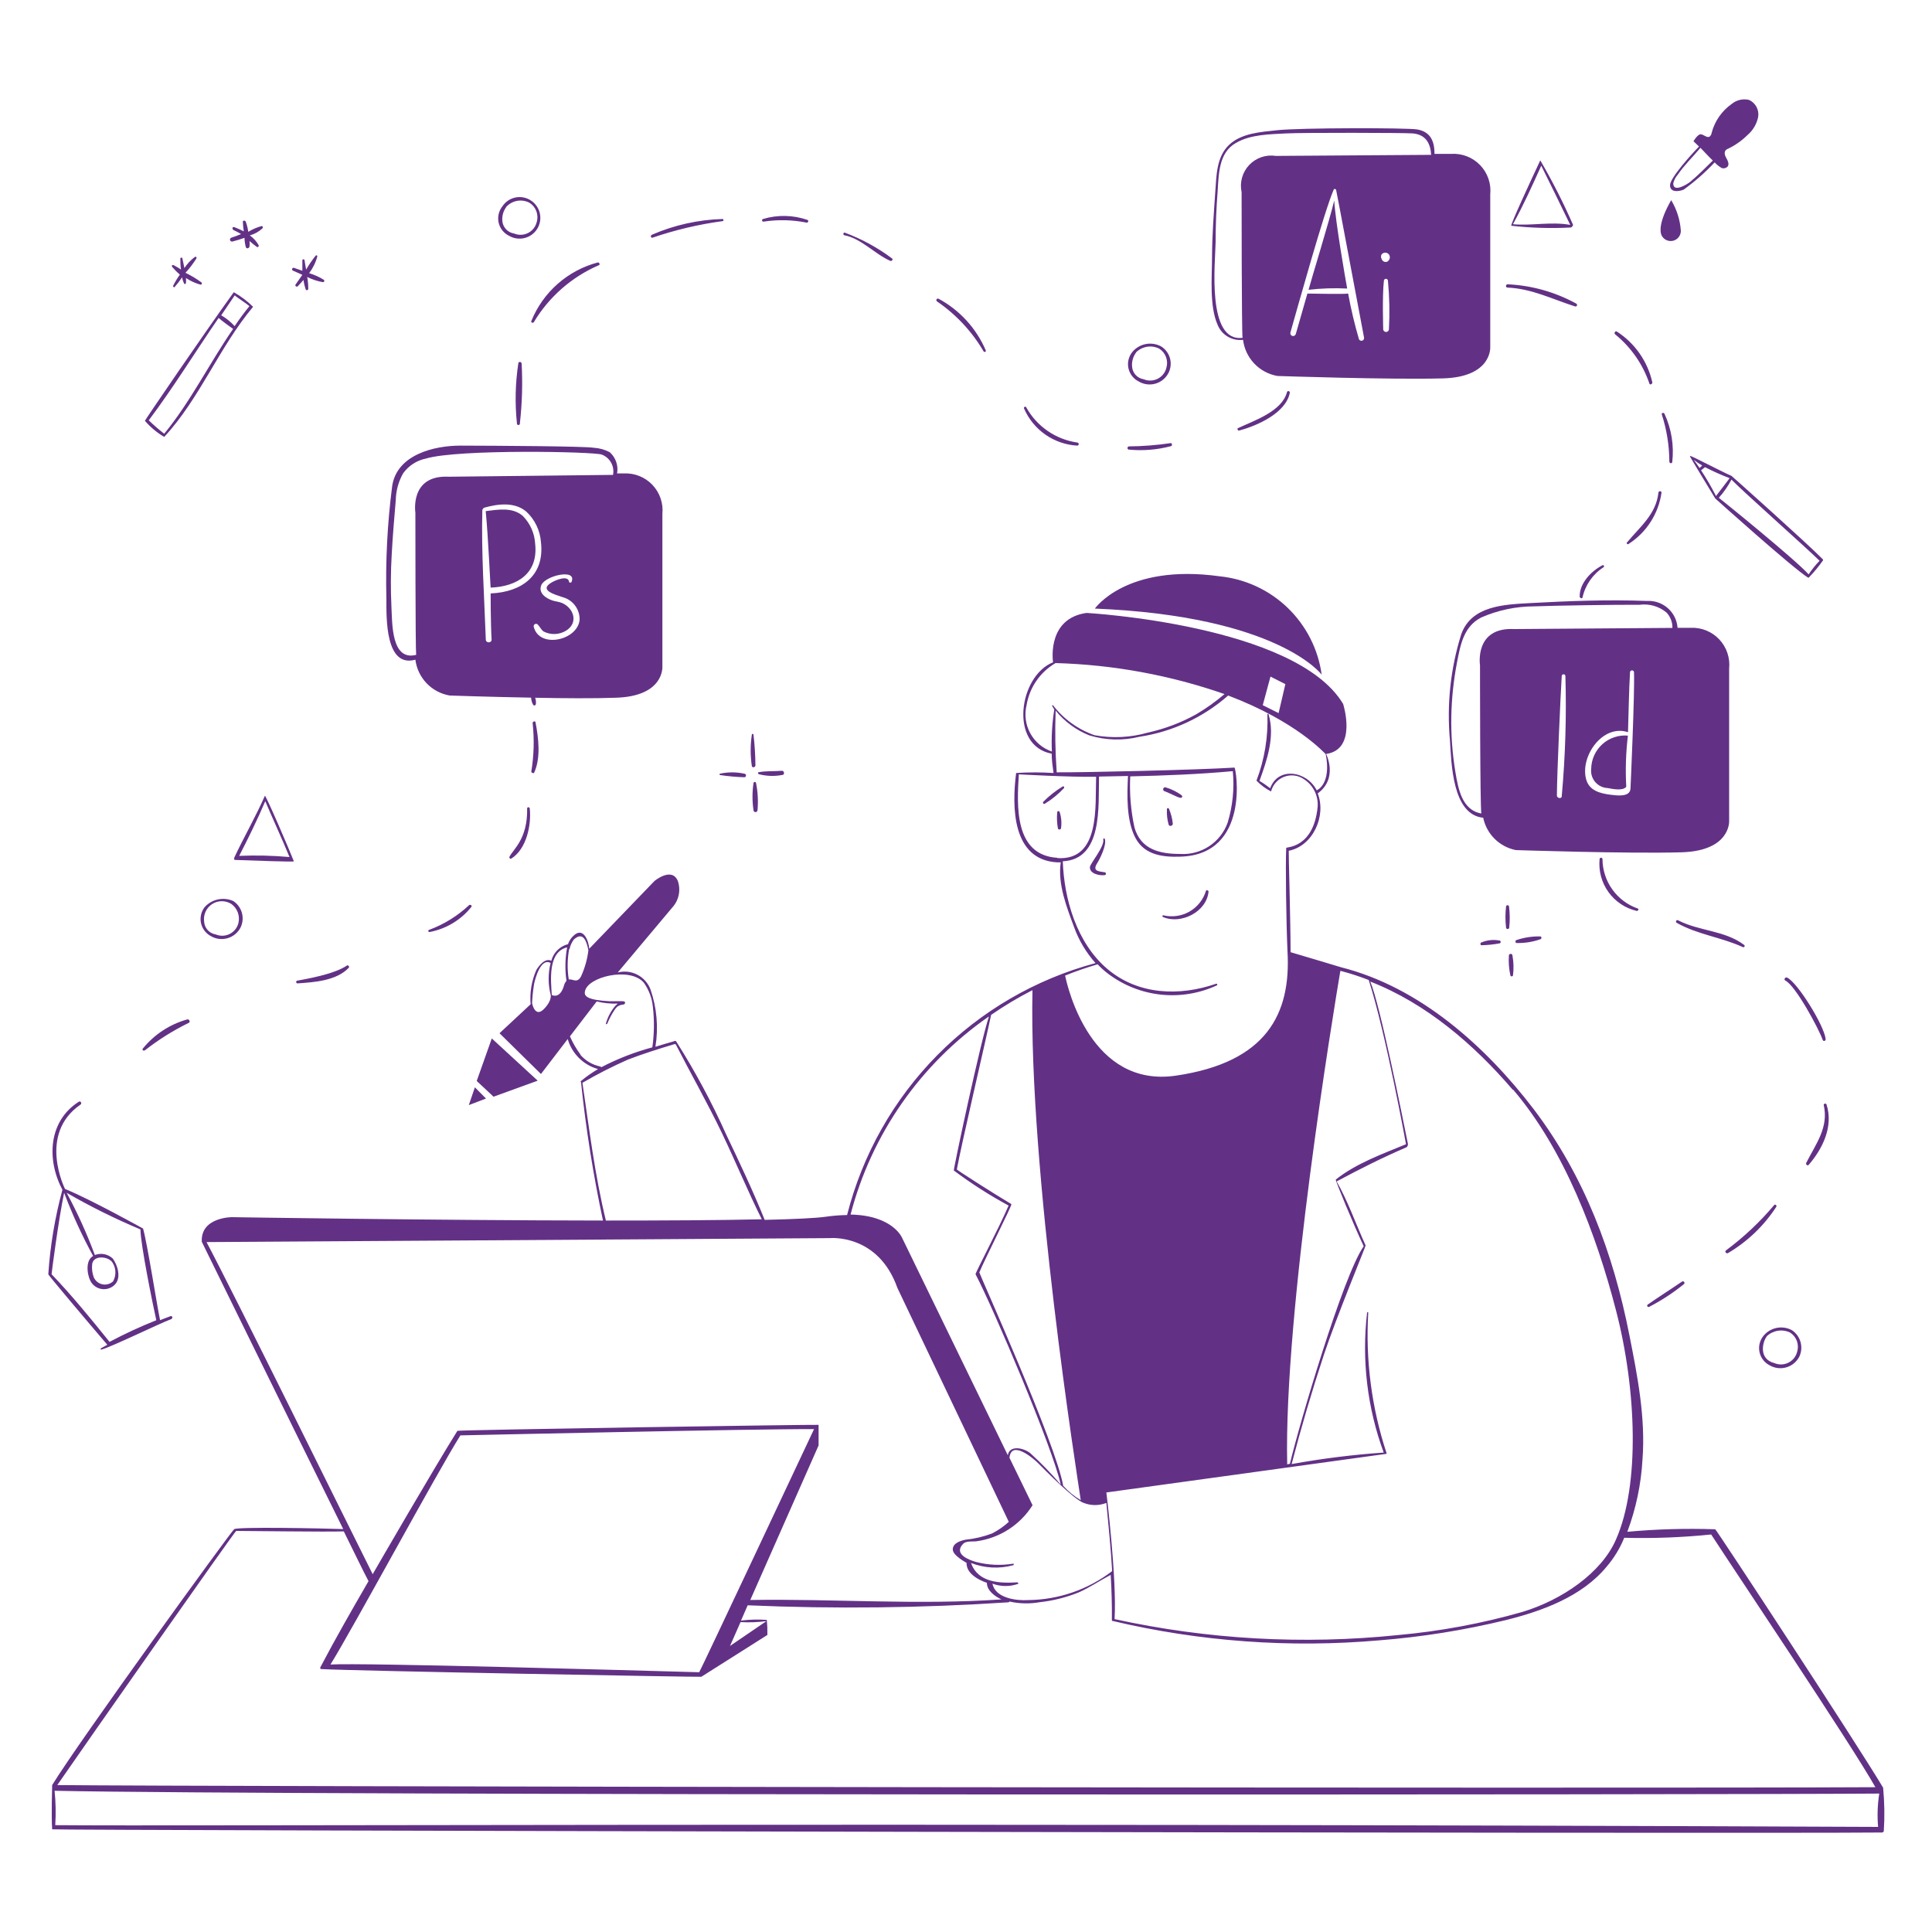 <?xml version="1.0" encoding="UTF-8"?> <svg xmlns="http://www.w3.org/2000/svg" width="400" height="400" viewBox="0 0 400 400" fill="none"> <path d="M111.32 223.74L101.82 215L98.7 223.8L102.18 227.06L111.32 223.74ZM98.32 225.12L97.06 228.8L100.62 227.44L98.32 225.12Z" fill="#623186"></path> <path d="M389.88 370.12C384.36 360.88 355.32 316.62 355.12 316.62C349.048 316.413 342.97 316.587 336.92 317.14C338.714 312.34 339.773 307.296 340.06 302.18C340.72 293.52 339.02 284.86 337.34 276.4C334 259.42 328.04 243.48 317.52 229.62C307.52 216.54 293.9 204.36 277.64 200.26C277.64 200.26 269.64 197.84 267.2 197.14C267.2 190.78 266.76 176.16 266.82 176.14C271.84 175.16 274.64 168.92 272.82 164.26C277.12 161.14 274.56 156.1 274.56 156.1C281.1 155.16 278.08 145.74 278.08 145.74C268.26 129.32 224.96 126.9 224.96 126.9C217.08 128 217.88 136.1 218.02 137.12C210.92 139.96 208.88 154.38 217.74 156.04C217.74 157.38 217.94 158.72 218.12 160.04C215.543 159.873 212.957 159.873 210.38 160.04C209.48 167.04 209.52 178.04 218.9 178.54H219.62C218.94 183 220.86 187.86 222.38 191.96C223.371 194.701 224.878 197.226 226.82 199.4C214.384 202.738 203.062 209.33 194.021 218.498C184.979 227.666 178.545 239.078 175.38 251.56C173.88 251.583 172.384 251.703 170.9 251.92C168.9 252.2 164.36 252.42 158.32 252.56C155.9 246.56 153.06 240.56 150.32 234.82C147.346 228.18 143.897 221.763 140 215.62C140 215.5 139.74 215.44 139.42 215.62C138.22 215.94 136.98 216.34 135.7 216.72C136.349 212.743 135.998 208.668 134.68 204.86C134.182 203.541 133.215 202.452 131.964 201.802C130.712 201.153 129.265 200.988 127.9 201.34L139.18 187.9C139.85 187.172 140.312 186.277 140.516 185.309C140.72 184.341 140.659 183.336 140.34 182.4C139.08 179.4 135.5 182.4 135.5 182.4L122 196.42C121.86 194.74 120.82 192.06 118.98 193.52C118.33 194.037 117.844 194.732 117.58 195.52H117.44C116.643 195.753 115.92 196.188 115.341 196.784C114.763 197.38 114.349 198.116 114.14 198.92C112.86 198.24 111.5 200 111 200.92C110.051 203.124 109.66 205.528 109.86 207.92L103.42 213.92L112 222.36L117.54 215.12C117.969 216.607 118.771 217.959 119.87 219.048C120.969 220.137 122.329 220.926 123.82 221.34C122.582 222.064 121.405 222.886 120.3 223.8C120.18 223.94 120.18 223.94 120.3 224.1C121.308 233.707 122.823 243.253 124.84 252.7C89.62 252.66 48 252 48 252C48 252 41.5 252 41.78 257.1C41.78 257.1 60.8 295.88 71.06 316.58C65.98 316.4 49.56 316.1 48.5 316.58C48.06 316.76 16.3 360.58 10.8 369.58C10.8 369.68 10.6 375.92 10.8 378.74C10.8 378.96 361.1 379.68 389.7 379.4C389.8 379.4 390.02 379.2 390.02 379.12C390.213 376.121 390.166 373.111 389.88 370.12ZM112.58 208.94C110.74 210.78 110.16 207.7 110.16 207.7C110.22 206.359 110.361 205.024 110.58 203.7C110.8 202.62 111.96 198.22 114 199.38C113.458 201.526 113.458 203.774 114 205.92C114 205.92 114.4 207.1 112.58 208.94ZM117.28 203.06C117.02 203.374 116.835 203.744 116.74 204.14C116.02 206.5 114.74 206.24 114.24 206C114.04 202.88 113.42 197.08 117.42 196.14C116.996 198.424 116.949 200.761 117.28 203.06ZM313.28 225.6C323.84 237.96 330.52 255.6 334.58 271.32C338.82 287.62 339.56 307.46 334.58 318.72C331.56 325.68 323.38 331.24 315.24 333.72C306.817 336.128 298.185 337.735 289.46 338.52C269.842 340.547 250.027 339.433 230.76 335.22C231.26 326.82 229.06 309 229.06 309L287.06 301C287.076 300.973 287.084 300.942 287.084 300.91C287.084 300.878 287.076 300.847 287.06 300.82C283.981 291.465 282.699 281.612 283.28 271.78C283.28 271.66 283.06 271.6 283.04 271.78C281.902 281.569 283.08 291.489 286.48 300.74C280.088 301.182 273.725 301.976 267.42 303.12C269.42 295.44 271.64 287.92 274.12 280.42C276.6 272.92 282.78 257.98 282.74 257.86C280.74 253.5 279.12 248.8 276.74 244.6C281.52 242.04 286.24 239.66 291.22 237.52C291.312 237.437 291.386 237.335 291.434 237.221C291.482 237.107 291.505 236.984 291.5 236.86C290.26 230.74 285.74 208.06 283.7 203.22C295.28 207.74 305.18 216.26 313.18 225.6H313.28ZM210.72 327.6C207.12 327.82 202.5 327.76 201.04 323.6C203.829 324.683 206.892 324.845 209.78 324.06C209.94 324.06 209.92 323.72 209.78 323.74C207.21 324.161 204.58 324.039 202.06 323.38C200.86 323.04 197.24 321.82 199.44 319.6C200.02 319.02 201.32 319.18 202.06 319.12C204.444 318.813 206.73 317.983 208.756 316.69C210.782 315.397 212.498 313.673 213.78 311.64L209 301.82C209.36 298.1 213.84 301.82 215 303C216.16 304.18 222.34 310.46 224.36 311.16C225.87 311.756 227.55 311.756 229.06 311.16C229.52 315.9 229.98 320.58 230.26 325.28C225.268 329.107 219.17 331.212 212.88 331.28C210.48 331.44 206.04 330.9 205.48 327.88C207.228 328.53 209.152 328.53 210.9 327.88C210.82 327.84 210.76 327.62 210.62 327.62L210.72 327.6ZM277.6 201.02C279.561 201.535 281.491 202.163 283.38 202.9C286.94 213.96 291.1 236.9 291.1 236.9C286.24 238.9 280.7 240.9 276.56 244.22C276.42 244.36 280.3 253.7 282.34 258.02C278.06 264.12 268.96 295.02 267.06 303.06L266.5 303.18C265.78 271.54 276.16 209.02 277.5 201.04L277.6 201.02ZM263.04 140.08L266.12 141.64L264.72 147.64L261.44 146L263.04 140.08ZM217.78 155.6C215.868 154.94 214.271 153.59 213.301 151.814C212.332 150.039 212.061 147.965 212.54 146C212.836 144.194 213.527 142.476 214.565 140.969C215.602 139.461 216.959 138.202 218.54 137.28C230.46 137.612 242.259 139.778 253.52 143.7C251.687 145.269 249.719 146.675 247.64 147.9C244.507 149.636 241.138 150.91 237.64 151.68C234.057 152.707 230.286 152.892 226.62 152.22C223.201 151.032 220.205 148.87 218 146C218 146 217.78 146 217.84 146.14C217.9 146.28 218.28 146.88 218.28 146.9C217.818 149.775 217.651 152.69 217.78 155.6ZM218.94 177.6C209.98 177.08 210.52 166.84 210.94 160.32C210.94 160.32 221.62 160.92 226.94 160.82C226.72 166.88 227.86 178.2 218.94 177.66V177.6ZM227.2 199.6C227.883 200.327 228.626 200.996 229.42 201.6C232.606 204.008 236.386 205.503 240.357 205.926C244.328 206.349 248.339 205.683 251.96 204C252.14 204 251.96 203.6 251.82 203.66C244.22 206.3 235.66 206.02 229.28 200.62C222.9 195.22 220.3 186.08 220.04 178.32C228.36 177.92 227.38 166.9 227.54 160.78L233.54 160.66C233.34 164.66 233.18 169.88 235.08 173.48C236.98 177.08 240.86 177.48 244.38 177.36C258.96 176.96 255.92 158.9 255.58 158.92C248.18 159.4 223.58 159.96 218.78 159.9C218.477 155.647 218.404 151.381 218.56 147.12C220.4 149.39 222.789 151.152 225.5 152.24C228.876 153.279 232.47 153.383 235.9 152.54C242.718 151.512 249.098 148.548 254.28 144C268.44 149.36 274.28 156 274.48 156.14C275.7 162.42 272.62 163.64 272.6 163.62C270.6 159.62 264.6 158.66 262.98 163.2C262.277 162.641 261.535 162.133 260.76 161.68C262.32 157.38 264.04 152.38 262.62 147.84C262.62 147.72 262.38 147.84 262.4 147.84C262.582 152.539 261.813 157.226 260.14 161.62C261.013 162.532 262.034 163.289 263.16 163.86C263.336 163.169 263.677 162.531 264.154 162C264.63 161.469 265.228 161.062 265.896 160.812C266.564 160.563 267.283 160.479 267.99 160.567C268.698 160.655 269.374 160.914 269.96 161.32C270.914 161.934 271.683 162.797 272.183 163.815C272.684 164.834 272.897 165.969 272.8 167.1C271.94 175.64 266.3 175.34 266.3 175.54C266.12 178.92 266.3 191.06 266.56 196.96C267.32 209.96 262.2 219.96 243.46 222.7C225.9 225.28 221.06 204.58 220.52 201.98C222.68 201.1 224.92 200.34 227.2 199.66V199.6ZM234 160.74C241.08 160.58 248.2 160.3 255.24 159.66C255.585 163.263 255.218 166.898 254.16 170.36C253.438 172.35 252.092 174.053 250.321 175.214C248.551 176.375 246.453 176.931 244.34 176.8C240.1 176.8 236.18 175.88 234.88 171.32C234.126 167.847 233.83 164.29 234 160.74ZM213.76 205.04C212.98 242.34 223.04 305.7 223.76 310.6C222.404 309.794 221.177 308.79 220.12 307.62C218.64 298.92 202.7 263.62 202.76 263.44C203.84 260.78 209.62 249.44 209.4 249.3C205.72 247.12 198.08 242.22 198.1 242.12C199.1 236.68 204.1 215.38 205.2 210.12C207.914 208.246 210.747 206.549 213.68 205.04H213.76ZM204.74 210.5C203.06 215.4 197.34 242.24 197.48 242.34C201.078 245.033 204.868 247.46 208.82 249.6C206.82 254.26 201.88 263.6 201.98 263.82C205.74 271 217.98 299.82 219.62 307.38C217.636 305.052 215.505 302.854 213.24 300.8C211.5 299.56 208.94 299.34 208.66 301.3L186.78 256.3C186.78 256.3 184.92 251.64 176.1 251.46C180.429 234.837 190.559 220.309 204.66 210.5H204.74ZM117.92 196.5C118.062 195.773 118.37 195.089 118.82 194.5C120.82 192.7 121.5 195.1 121.82 196.76C121.593 198.606 121.088 200.406 120.32 202.1C119.5 203.72 118.58 202.6 117.76 202.8C117.427 200.704 117.454 198.567 117.84 196.48L117.92 196.5ZM120.2 218.36C119.323 217.182 118.585 215.907 118 214.56L123.54 207.34C124.959 207.688 126.42 207.836 127.88 207.78C127.545 208.072 127.243 208.401 126.98 208.76C126.278 209.71 125.756 210.781 125.44 211.92C125.44 211.92 125.44 212.22 125.74 211.92C126.142 210.915 126.652 209.956 127.26 209.06C127.406 208.843 127.573 208.642 127.76 208.46C128.09 208.204 128.485 208.045 128.9 208C129.2 208 129.36 207.88 129.4 207.68C129.44 207.48 129.4 207.34 129.04 207.3C128.68 207.26 127.66 207.3 126.26 207.3C121.76 207.06 120.88 206.3 121.1 205.3C121.56 202.22 130.46 200.1 133.3 203.46C134.37 204.962 135.019 206.723 135.18 208.56C135.49 211.314 135.45 214.096 135.06 216.84C131.395 217.827 127.847 219.208 124.48 220.96C124.46 220.917 124.429 220.879 124.391 220.851C124.352 220.823 124.307 220.806 124.26 220.8C122.644 220.466 121.186 219.6 120.12 218.34L120.2 218.36ZM120.66 224.14C123.682 222.38 126.8 220.791 130 219.38C133.16 218.16 136.38 217.16 139.62 216.18C139.684 216.158 139.754 216.161 139.816 216.186C139.879 216.212 139.93 216.259 139.96 216.32C143.16 222.56 146.46 228.32 149.5 234.66C152.32 240.54 154.84 246.66 157.72 252.44C149.22 252.64 137.72 252.7 125.44 252.7C123.14 243.22 122 233.76 120.58 224.12L120.66 224.14ZM42.76 257.16L171.8 256.34C171.8 256.34 181.8 255.34 185.8 266.66L208.86 315.08C207.813 316.047 206.635 316.862 205.36 317.5C203.597 318.164 201.755 318.594 199.88 318.78C198.84 319 197.28 319.48 197.26 320.78C197.24 322.08 200.12 323.54 200.12 323.58C200 326.38 204.26 327.68 204.32 327.7C204.32 329.32 205.98 330.52 207.34 331.14C189.72 332.34 172.88 330.98 155.34 331.26L169.48 299.26V295C169.48 294.9 94.82 296.04 94.7 296.24C89.7 304.24 78.34 323.86 77.16 325.92C71.36 314.34 48.82 268.6 42.76 257.16ZM144.76 346.22C131.82 345.86 74.9 344.22 68.42 344.62C73.24 336.82 90.42 304.96 95.32 297.18C95.32 297.18 156.6 295.82 168.54 295.88C168.54 295.88 144.88 346.22 144.76 346.22ZM153.32 335.84C155.109 335.944 156.904 335.877 158.68 335.64L151.14 340.78L153.32 335.84ZM48.9 316.96C51.6 316.96 67.62 317.18 71.02 317.06C71.045 317.071 71.073 317.077 71.1 317.077C71.127 317.077 71.155 317.071 71.18 317.06C73.44 321.6 75.18 325.26 76.3 327.36C72.88 333.26 69.48 339.18 66.3 345.24C66.3 345.24 66.3 345.56 66.44 345.56C72.94 345.94 145.16 347.24 145.2 347.16L158.88 338.5C158.9 337.458 158.86 336.417 158.76 335.38C156.98 335.257 155.192 335.304 153.42 335.52L154.8 332.36C172.798 333.136 190.825 332.929 208.8 331.74C208.844 331.731 208.885 331.712 208.919 331.684C208.954 331.656 208.982 331.621 209 331.58C211.057 332.038 213.184 332.086 215.26 331.72C218.005 331.419 220.696 330.747 223.26 329.72C225.6 328.7 227.7 327.24 229.96 326.06C230.14 329.16 230.24 332.28 230.2 335.42C230.199 335.45 230.206 335.48 230.218 335.507C230.23 335.534 230.249 335.558 230.272 335.578C230.295 335.597 230.322 335.611 230.351 335.618C230.38 335.625 230.411 335.626 230.44 335.62C248.464 339.875 267.051 341.225 285.5 339.62C294.358 338.922 303.146 337.517 311.78 335.42C319.32 333.54 327.52 330.56 332.62 324.38C334.158 322.592 335.394 320.566 336.28 318.38C342.288 318.538 348.301 318.311 354.28 317.7C360.02 326.52 383.14 360.94 388.28 370.02C337.38 370.3 39.32 369.88 11.86 369.58C17.76 361 48.66 316.96 48.9 316.96ZM388.9 378.24C181.92 377.34 38.9 378.12 11.44 377.88C11.594 375.507 11.547 373.125 11.3 370.76C59.04 371.78 360.54 371.58 389.08 371.34C388.722 373.622 388.641 375.939 388.84 378.24H388.9Z" fill="#623186"></path> <path d="M273.64 139.68C272.911 134.413 270.435 129.545 266.609 125.853C262.783 122.161 257.829 119.861 252.54 119.32C233.18 116.62 226.68 126 226.68 126C264.72 127.56 273.64 139.68 273.64 139.68ZM241.6 167.54C241.542 168.598 241.657 169.658 241.94 170.68C242.06 171.18 242.78 171.04 242.82 170.56C242.71 169.486 242.44 168.434 242.02 167.44C241.999 167.393 241.962 167.356 241.916 167.333C241.871 167.311 241.818 167.305 241.769 167.317C241.719 167.329 241.675 167.357 241.645 167.398C241.614 167.439 241.598 167.489 241.6 167.54ZM218.88 168.22C218.78 169.335 218.834 170.459 219.04 171.56C219.072 171.614 219.117 171.658 219.172 171.689C219.226 171.72 219.287 171.737 219.35 171.737C219.413 171.737 219.474 171.72 219.528 171.689C219.583 171.658 219.628 171.614 219.66 171.56C219.84 170.422 219.751 169.257 219.4 168.16C219.392 168.091 219.357 168.028 219.303 167.985C219.248 167.942 219.179 167.922 219.11 167.93C219.041 167.938 218.978 167.973 218.935 168.027C218.892 168.081 218.872 168.151 218.88 168.22ZM220.1 162.78C218.605 163.679 217.228 164.761 216 166C215.959 166.046 215.936 166.104 215.935 166.165C215.934 166.227 215.954 166.286 215.992 166.334C216.03 166.382 216.084 166.415 216.144 166.427C216.204 166.439 216.266 166.429 216.32 166.4C217.795 165.499 219.14 164.402 220.32 163.14C220.332 163.102 220.336 163.061 220.331 163.022C220.326 162.982 220.313 162.944 220.292 162.91C220.271 162.876 220.243 162.846 220.21 162.824C220.177 162.802 220.139 162.786 220.1 162.78ZM241.06 163.8C241.66 163.96 243.74 165.06 244.28 165.16C244.82 165.26 244.84 164.92 244.66 164.66C243.638 163.914 242.495 163.352 241.28 163C241.181 162.989 241.08 163.013 240.998 163.069C240.915 163.125 240.855 163.209 240.828 163.306C240.802 163.402 240.811 163.505 240.853 163.595C240.895 163.686 240.969 163.758 241.06 163.8ZM228.76 180.6C227.64 180.4 226.04 180.46 227.16 178.72C227.72 177.82 229.16 174.98 228.74 173.7C228.727 173.657 228.697 173.622 228.658 173.601C228.618 173.581 228.572 173.576 228.53 173.59C228.488 173.603 228.452 173.633 228.432 173.672C228.411 173.711 228.407 173.757 228.42 173.8C228.7 175.3 225.72 178.76 225.66 179.5C225.54 180.9 227.66 181.34 228.76 181.18C229.04 181.14 229.04 180.66 228.76 180.6ZM249.68 184.44C249.135 186.255 247.914 187.791 246.269 188.733C244.624 189.674 242.681 189.949 240.84 189.5C240.6 189.5 240.6 189.8 240.84 189.88C244.56 191.44 249.86 188.76 250.22 184.56C250.16 184.32 249.76 184.2 249.68 184.44ZM108.24 106.82C106.1 104.96 103.14 105.5 100.56 105.82C101.08 111.08 101.54 121.66 101.58 121.66C107.16 121.44 111.46 118.66 110.8 112.6C110.683 110.425 109.772 108.368 108.24 106.82Z" fill="#623186"></path> <path d="M86 136.58C86.231 138.415 87.046 140.127 88.324 141.463C89.603 142.799 91.277 143.688 93.1 144C93.1 144 101.1 144.28 109.96 144.44C109.984 144.974 110.134 145.496 110.4 145.96C110.439 146.001 110.489 146.031 110.544 146.046C110.598 146.062 110.656 146.062 110.711 146.048C110.766 146.034 110.816 146.005 110.856 145.965C110.897 145.925 110.925 145.875 110.94 145.82C111.003 145.362 110.955 144.896 110.8 144.46C116.8 144.58 123.06 144.62 127.4 144.46C137.58 144.2 137.14 138 137.14 138V106.42C137.251 105.324 137.124 104.216 136.767 103.174C136.41 102.131 135.831 101.179 135.071 100.381C134.311 99.583 133.388 98.959 132.364 98.551C131.34 98.144 130.24 97.963 129.14 98.02H127.76C127.905 97.218 127.841 96.392 127.575 95.621C127.308 94.851 126.849 94.162 126.24 93.62C125.199 93.076 124.053 92.762 122.88 92.7C121.04 92.38 103.04 92.28 95.34 92.26C89.9 92.26 82.2 94.1 81.2 100.6C80.199 108.358 79.798 116.181 80 124C80 127.88 79.74 138.32 86 136.58ZM101.58 122.86C101.58 122.86 101.58 129.24 101.78 132.42C101.78 133.18 100.6 133.18 100.58 132.42C100.26 123.5 99.64 114.52 99.86 105.6C99.92 105.403 100.047 105.233 100.22 105.12C103.08 104.32 106.48 103.86 108.94 105.9C110.731 107.555 111.825 109.828 112 112.26C112.8 119.16 108 122.6 101.58 122.86ZM120 128.36C119.56 132.6 111.64 134.36 110.5 129.76C110.478 129.657 110.489 129.55 110.531 129.453C110.573 129.357 110.645 129.276 110.736 129.223C110.827 129.17 110.932 129.147 111.037 129.157C111.142 129.167 111.241 129.21 111.32 129.28C111.76 129.72 112.04 130.38 112.54 130.74C113.269 131.116 114.084 131.297 114.904 131.265C115.724 131.234 116.522 130.991 117.22 130.56C119.9 128.86 118.7 125.72 116.2 124.78C115.6 124.56 114.96 124.52 114.36 124.32C113.02 123.86 111.42 122.8 112.06 121.16C112.88 119.16 119.48 117.66 118.34 120.44C118.34 120.66 117.86 120.74 117.82 120.44C117.58 118.96 114.88 120.2 114.26 120.56C111.38 122.2 115 123.12 116.5 123.64C117.531 123.915 118.438 124.532 119.074 125.389C119.71 126.246 120.036 127.293 120 128.36ZM81.1 114.78C81.3 111.04 81.62 107.3 81.94 103.54C81.98 101.596 82.502 99.692 83.46 98C84.591 96.421 86.277 95.328 88.18 94.94C94.8 92.94 123.12 93.5 124.6 94.12C125.42 94.434 126.103 95.027 126.528 95.796C126.952 96.565 127.091 97.459 126.92 98.32L92.92 98.7C84.76 98.28 86 106.14 86 106.14C86 106.14 86 134.64 86.16 135.58C80.98 136.9 81.22 129.02 81.04 125.58C80.869 121.981 80.889 118.376 81.1 114.78ZM270.92 60C273.575 59.691 276.251 59.604 278.92 59.74C278.6 58.04 276.48 45.9 276.24 41.52C275.22 45.76 271.44 58 270.92 60Z" fill="#623186"></path> <path d="M257.36 70.36C257.589 72.205 258.405 73.928 259.687 75.274C260.968 76.621 262.649 77.52 264.48 77.84C264.48 77.84 287.82 78.64 298.8 78.34C308.96 78.04 308.54 71.84 308.54 71.84V40.26C308.653 39.155 308.523 38.038 308.161 36.989C307.798 35.938 307.21 34.98 306.439 34.181C305.668 33.381 304.732 32.759 303.696 32.358C302.66 31.957 301.549 31.788 300.44 31.86H297C297 29.38 296.28 27.3 293.42 26.8C291.26 26.44 269.24 26.44 264.42 26.96C261.06 27.32 256.98 27.56 254.42 30.04C251.86 32.52 251.86 36.32 251.62 39.58C251.3 44.38 250.96 48.42 250.94 53.22C250.94 57.22 250.36 63.32 252.08 67.22C252.488 68.254 253.228 69.124 254.184 69.692C255.139 70.26 256.256 70.495 257.36 70.36ZM281.36 70.24C280.449 67.128 279.701 63.97 279.12 60.78C277.86 60.94 272.16 60.78 270.68 60.78L268.28 69.16C268.237 69.305 268.139 69.427 268.007 69.5C267.875 69.573 267.72 69.593 267.574 69.554C267.429 69.515 267.304 69.42 267.227 69.291C267.149 69.161 267.125 69.007 267.16 68.86C268.62 63.76 274.14 43.84 276.12 39.28C276.22 39.02 276.54 39.12 276.62 39.28C276.7 39.44 281.44 64.84 282.42 69.94C282.432 70.07 282.399 70.201 282.325 70.309C282.251 70.417 282.141 70.496 282.015 70.532C281.889 70.567 281.754 70.558 281.635 70.504C281.515 70.451 281.418 70.358 281.36 70.24ZM287.56 68.24C287.534 68.378 287.462 68.503 287.354 68.592C287.246 68.682 287.11 68.731 286.97 68.731C286.83 68.731 286.694 68.682 286.586 68.592C286.478 68.503 286.405 68.378 286.38 68.24C286.38 68.1 286.16 61.24 286.52 58.14C286.52 58.029 286.564 57.922 286.643 57.843C286.722 57.764 286.829 57.72 286.94 57.72C287.051 57.72 287.158 57.764 287.237 57.843C287.316 57.922 287.36 58.029 287.36 58.14C287.676 61.49 287.743 64.86 287.56 68.22V68.24ZM287.42 54.04C287.25 54.183 287.03 54.252 286.809 54.233C286.588 54.215 286.384 54.109 286.24 53.94C286.15 53.835 286.082 53.712 286.04 53.58C285.961 53.443 285.919 53.288 285.919 53.13C285.919 52.972 285.961 52.817 286.04 52.68C286.13 52.564 286.245 52.47 286.377 52.405C286.508 52.34 286.653 52.307 286.8 52.307C286.947 52.307 287.092 52.34 287.223 52.405C287.355 52.47 287.47 52.564 287.56 52.68C287.707 52.878 287.773 53.123 287.748 53.367C287.722 53.612 287.605 53.838 287.42 54V54.04ZM251.68 50.18C251.68 46.66 251.82 43.14 252.1 39.62C252.32 36 252.34 31.62 255.84 29.62C258.86 27.82 262.94 27.8 266.34 27.62C269.74 27.44 290.7 27.48 292.46 27.62C295.24 27.84 296.18 29.76 296.3 32.06L264.16 32.28C263.156 32.121 262.127 32.209 261.164 32.536C260.202 32.864 259.333 33.421 258.634 34.159C257.935 34.898 257.426 35.796 257.152 36.775C256.877 37.754 256.846 38.786 257.06 39.78C257.06 39.78 257.06 69.02 257.26 69.94C249.8 70.9 251.6 54.46 251.68 50.16V50.18ZM348.14 176.46C358.32 176.16 358 170 358 170V138.4C358.111 137.303 357.983 136.195 357.626 135.151C357.269 134.108 356.691 133.154 355.932 132.355C355.172 131.555 354.249 130.929 353.225 130.519C352.202 130.11 351.101 129.926 350 129.98H347.32C347.207 128.402 346.475 126.932 345.284 125.891C344.093 124.85 342.539 124.321 340.96 124.42C332.96 124.12 324.84 124.42 316.84 124.86C311.5 125.16 304.66 125.36 302.54 131.3C300.309 138.406 299.514 145.884 300.2 153.3C300.5 157.94 300.66 168.7 307.08 169.3C307.422 170.958 308.246 172.479 309.449 173.671C310.651 174.862 312.179 175.673 313.84 176C313.84 176 337.18 176.78 348.14 176.46ZM313.5 130.24C305.18 129.82 306.42 137.74 306.42 137.74C306.42 137.74 306.42 167.36 306.7 168.42C302.7 167.76 301.9 163.3 301.32 159.82C300.69 156.014 300.409 152.158 300.48 148.3C300.555 144.587 300.943 140.888 301.64 137.24C302.36 133.54 303 129.72 306.68 127.84C310.13 126.331 313.854 125.548 317.62 125.54C321.32 125.38 335.84 125.16 339.4 125.22C340.409 125.076 341.437 125.148 342.416 125.43C343.395 125.713 344.303 126.2 345.08 126.86C345.855 127.721 346.276 128.842 346.26 130L313.5 130.24ZM323.34 164.86C323.34 165.44 322.34 165.28 322.34 164.72C322.34 160.72 323.08 144.1 323.34 139.98C323.34 139.879 323.38 139.783 323.451 139.711C323.523 139.64 323.619 139.6 323.72 139.6C323.821 139.6 323.917 139.64 323.989 139.711C324.06 139.783 324.1 139.879 324.1 139.98C324.342 148.281 324.088 156.589 323.34 164.86ZM337.58 163.16C337.58 165.16 334.64 164.68 333.42 164.54C331.24 164.26 329 163.68 328.38 161.3C327.12 156.54 331.86 149.84 337.06 151.6C337.2 147.44 337.24 143.28 337.48 139.12C337.501 139.027 337.553 138.943 337.627 138.884C337.702 138.824 337.794 138.791 337.89 138.791C337.986 138.791 338.078 138.824 338.153 138.884C338.227 138.943 338.279 139.027 338.3 139.12C338.48 143.32 337.58 163.16 337.58 163.16Z" fill="#623186"></path> <path d="M329.44 159.16C329.382 159.651 329.426 160.149 329.569 160.622C329.713 161.095 329.953 161.533 330.274 161.909C330.595 162.285 330.991 162.59 331.436 162.805C331.881 163.02 332.366 163.141 332.86 163.16C333.8 163.32 335.92 163.82 336.7 162.9C336.504 159.363 336.618 155.817 337.04 152.3C336.083 152.217 335.12 152.333 334.21 152.639C333.299 152.944 332.462 153.434 331.749 154.078C331.036 154.721 330.463 155.504 330.066 156.379C329.669 157.253 329.456 158.2 329.44 159.16ZM107.32 75.18C106.691 79.29 106.59 83.464 107.02 87.6C107.008 87.647 107.007 87.697 107.017 87.744C107.027 87.792 107.047 87.837 107.077 87.876C107.107 87.914 107.145 87.945 107.189 87.967C107.233 87.988 107.281 87.999 107.33 87.999C107.379 87.999 107.427 87.988 107.471 87.967C107.515 87.945 107.553 87.914 107.583 87.876C107.613 87.837 107.633 87.792 107.643 87.744C107.653 87.697 107.652 87.647 107.64 87.6C108.1 83.51 108.22 79.389 108 75.28C108 74.92 107.38 74.78 107.32 75.18ZM110.52 66.7C113.667 61.452 118.382 57.325 124 54.9C124.34 54.76 124 54.26 123.76 54.34C120.681 55.155 117.834 56.677 115.446 58.784C113.057 60.892 111.193 63.526 110 66.48C109.88 66.78 110.34 66.96 110.52 66.7ZM135.12 49.2C139.831 47.593 144.687 46.447 149.62 45.78C149.88 45.78 149.8 45.34 149.62 45.34C144.592 45.484 139.637 46.583 135.02 48.58C134.58 48.74 134.74 49.34 135.12 49.2ZM158.12 45.88C161.083 45.433 164.102 45.507 167.04 46.1C167.32 46.1 167.46 45.66 167.2 45.54C164.224 44.504 160.998 44.434 157.98 45.34C157.62 45.42 157.78 46 158.12 45.88ZM174.8 48.7C178.32 49.38 181.08 52.56 184.3 54C184.6 54.14 184.98 53.76 184.68 53.5C181.687 51.259 178.386 49.46 174.88 48.16C174.58 48.12 174.5 48.64 174.8 48.7ZM203.64 72.74C203.78 72.98 204.2 72.84 204.1 72.56C202.148 67.994 198.708 64.223 194.34 61.86C194.266 61.818 194.178 61.806 194.095 61.829C194.013 61.851 193.942 61.906 193.9 61.98C193.858 62.054 193.846 62.142 193.869 62.225C193.891 62.307 193.946 62.377 194.02 62.42C197.948 65.109 201.234 68.633 203.64 72.74ZM223.02 92.26C223.105 92.26 223.186 92.226 223.246 92.166C223.306 92.106 223.34 92.025 223.34 91.94C223.34 91.855 223.306 91.774 223.246 91.714C223.186 91.654 223.105 91.62 223.02 91.62C220.817 91.298 218.717 90.472 216.885 89.206C215.054 87.94 213.539 86.268 212.46 84.32C212.3 84.02 211.88 84.32 212.02 84.58C212.962 86.754 214.489 88.623 216.431 89.979C218.374 91.335 220.655 92.125 223.02 92.26ZM233.66 93.08C236.592 93.37 239.552 93.133 242.4 92.38C242.74 92.38 242.7 91.7 242.4 91.74C239.533 92.167 236.639 92.394 233.74 92.42C233.663 92.427 233.59 92.46 233.534 92.514C233.478 92.569 233.443 92.64 233.433 92.718C233.424 92.795 233.441 92.873 233.483 92.939C233.524 93.005 233.586 93.055 233.66 93.08ZM266.46 81.18C265.42 85.18 259.68 87.06 256.32 88.64C256.04 88.78 256.32 89.22 256.54 89.14C260.26 88.16 266.2 85.54 267.04 81.34C267.12 80.98 266.56 80.8 266.46 81.18ZM312.1 59.54C317.16 59.76 321.32 61.92 326.1 63.44C326.175 63.463 326.256 63.459 326.327 63.426C326.399 63.394 326.456 63.337 326.488 63.266C326.52 63.194 326.525 63.113 326.501 63.038C326.477 62.964 326.427 62.9 326.36 62.86C321.998 60.468 317.149 59.1 312.18 58.86C311.68 58.84 311.68 59.52 312.1 59.54ZM341.5 79.44C341.66 79.8 342.14 79.44 342.1 79.18C341.134 74.849 338.505 71.071 334.78 68.66C334.42 68.4 334.08 69 334.42 69.24C337.695 71.904 340.149 75.44 341.5 79.44ZM346.22 95.68C346.616 92.263 346.062 88.803 344.62 85.68C344.48 85.34 343.92 85.48 344.06 85.82C345.078 88.96 345.604 92.239 345.62 95.54C345.64 96 346.16 96 346.22 95.68ZM337.18 112.62C339.012 111.443 340.569 109.885 341.746 108.052C342.923 106.22 343.692 104.156 344 102C344 101.6 343.4 101.6 343.36 102C342.86 106.5 339.56 109.04 336.88 112.28C336.66 112.4 336.9 112.82 337.18 112.62ZM327.64 123.72C328.204 121.132 329.772 118.873 332 117.44C332.24 117.26 332 116.88 331.76 117.04C329.46 118.22 326.96 120.78 327.06 123.58C327.14 123.82 327.52 124 327.64 123.72ZM331.78 177.88C331.78 177.8 331.748 177.724 331.692 177.668C331.636 177.611 331.56 177.58 331.48 177.58C331.4 177.58 331.324 177.611 331.268 177.668C331.212 177.724 331.18 177.8 331.18 177.88C330.943 180.297 331.593 182.718 333.01 184.691C334.427 186.663 336.514 188.053 338.88 188.6C339.14 188.6 339.38 188.24 339.08 188.1C336.958 187.357 335.117 185.977 333.81 184.147C332.503 182.317 331.794 180.128 331.78 177.88ZM361.08 195.62C357.08 192.6 351.76 192.8 347.44 190.54C347.371 190.5 347.289 190.489 347.212 190.51C347.135 190.531 347.07 190.581 347.03 190.65C346.99 190.719 346.979 190.801 347 190.878C347.021 190.955 347.071 191.02 347.14 191.06C351.4 193.48 356.38 194.04 360.82 196.08C360.881 196.114 360.953 196.123 361.021 196.104C361.088 196.086 361.146 196.041 361.18 195.98C361.214 195.919 361.223 195.847 361.205 195.779C361.186 195.712 361.141 195.654 361.08 195.62ZM370 202.4C369.6 202.22 369.24 202.82 369.64 203.02C371.76 204.06 376.58 213.02 377.36 215.28C377.5 215.7 378.04 215.52 377.98 215.1C377.66 212.3 372.16 203.4 370 202.4ZM377.58 228.76C378.64 233.42 376 236.76 373.96 240.76C373.8 241.08 374.24 241.46 374.48 241.16C377.4 237.78 379.62 233.16 378.16 228.68C378.136 228.616 378.091 228.562 378.033 228.527C377.974 228.492 377.906 228.478 377.838 228.488C377.77 228.497 377.708 228.529 377.661 228.579C377.614 228.628 377.586 228.692 377.58 228.76ZM357.76 259.44C361.79 257.064 365.214 253.785 367.76 249.86C367.94 249.58 367.5 249.24 367.32 249.5C364.364 253.012 361.008 256.166 357.32 258.9C357.04 259.16 357.42 259.62 357.76 259.44ZM341.42 270.58C343.982 269.259 346.402 267.677 348.64 265.86C348.92 265.62 348.64 265.12 348.24 265.34C345.88 266.96 343.48 268.46 341.14 270.1C341.086 270.141 341.048 270.201 341.035 270.268C341.022 270.335 341.034 270.405 341.068 270.464C341.102 270.522 341.157 270.567 341.222 270.588C341.287 270.61 341.357 270.607 341.42 270.58ZM30 217.46C32.814 215.256 35.851 213.353 39.06 211.78C39.48 211.62 39.18 210.94 38.76 211.06C35.161 212.069 31.962 214.164 29.6 217.06C29.32 217.4 29.7 217.62 30 217.46ZM61.6 203.6C65.08 203.36 69.6 203.06 72.18 200.4C72.44 200.14 72.08 199.72 71.8 199.92C69.14 201.74 63.2 202.72 61.52 203.04C61.2 203.1 61.28 203.62 61.6 203.6ZM97.12 187.4C94.73 189.642 91.914 191.383 88.84 192.52C88.782 192.536 88.732 192.574 88.702 192.627C88.672 192.679 88.664 192.742 88.68 192.8C88.696 192.858 88.734 192.908 88.787 192.938C88.839 192.968 88.902 192.976 88.96 192.96C92.369 192.316 95.435 190.471 97.6 187.76C97.8 187.48 97.36 187.2 97.12 187.4ZM109.14 167.38C109.26 173.72 106.24 175.84 105.48 177.38C105.38 177.62 105.62 177.9 105.86 177.76C109.04 175.76 110.04 170.76 109.68 167.38C109.64 167.06 109.14 167.04 109.14 167.38ZM110.58 160C112 156.92 111.5 152.82 110.88 149.58C110.88 149.18 110.22 149.36 110.28 149.74C110.642 153.07 110.548 156.435 110 159.74C110 160 110.44 160.18 110.58 160ZM22.22 278.42L20.9 279.16C20.869 279.176 20.845 279.202 20.833 279.234C20.82 279.267 20.82 279.303 20.832 279.335C20.845 279.367 20.869 279.394 20.9 279.41C20.931 279.425 20.966 279.429 21 279.42C23.26 278.78 32.74 274.14 35.46 273.1C35.84 272.96 35.68 272.34 35.3 272.5L33.14 273.32C32.48 270.2 30.5 257.44 29.62 254.36C29.62 254.36 18.86 248.36 13.46 246.16C13.46 246.16 7.76 234.82 16.66 228.7C17.04 228.44 16.66 227.86 16.32 228.1C10 232.1 9.62 240.1 12.92 246.34C11.37 252.062 10.391 257.924 10 263.84C10 264 18.16 273.7 22.22 278.42ZM13.28 246.96C14.978 251.452 16.983 255.823 19.28 260.04C19.135 260.123 19 260.224 18.88 260.34C17.64 261.5 18.1 264.46 19.02 265.68C19.302 266.046 19.66 266.345 20.07 266.558C20.48 266.77 20.932 266.89 21.393 266.909C21.855 266.928 22.315 266.846 22.741 266.668C23.167 266.49 23.549 266.221 23.86 265.88C25.12 264.48 24.34 261.88 23.34 260.56C22.854 260.104 22.248 259.794 21.594 259.666C20.939 259.539 20.262 259.599 19.64 259.84C17.994 255.417 16.042 251.113 13.8 246.96C18.729 249.805 23.833 252.336 29.08 254.54C29.08 257.56 31.64 270.1 32.36 273.34C29.053 274.653 25.822 276.149 22.68 277.82C18.84 273.06 14.88 268.2 10.68 263.82C10.64 263.84 12.1 252.56 13.28 246.96ZM22.96 260.96C23.472 261.545 23.79 262.274 23.873 263.047C23.955 263.82 23.797 264.6 23.42 265.28C23.128 265.554 22.775 265.753 22.39 265.862C22.005 265.971 21.6 265.986 21.208 265.905C20.816 265.825 20.449 265.652 20.138 265.4C19.827 265.149 19.581 264.826 19.42 264.46C19.074 263.549 18.964 262.565 19.1 261.6C19.52 259.78 22.3 260.26 22.96 261.06V260.96ZM348 47.78C347.848 45.537 347.162 43.364 346 41.44C343.4 46 343.68 48 344 48.7C344.204 49.134 344.551 49.485 344.982 49.694C345.413 49.904 345.904 49.96 346.371 49.852C346.838 49.745 347.255 49.481 347.551 49.104C347.848 48.727 348.006 48.259 348 47.78ZM366.36 282.66C366.88 282.966 367.456 283.162 368.054 283.237C368.653 283.312 369.26 283.263 369.839 283.095C370.418 282.926 370.956 282.641 371.42 282.257C371.885 281.872 372.266 281.397 372.54 280.86C372.977 279.916 373.062 278.846 372.779 277.845C372.497 276.844 371.866 275.977 371 275.4C370.033 274.879 368.915 274.713 367.838 274.928C366.761 275.143 365.793 275.727 365.1 276.58C364.724 277.041 364.456 277.58 364.314 278.158C364.173 278.735 364.162 279.337 364.283 279.92C364.404 280.502 364.653 281.05 365.012 281.524C365.371 281.998 365.832 282.386 366.36 282.66ZM365.78 276.66C366.411 276.059 367.209 275.663 368.069 275.524C368.929 275.384 369.812 275.509 370.6 275.88C371.253 276.29 371.752 276.905 372.02 277.628C372.287 278.352 372.308 279.143 372.08 279.88C371.958 280.363 371.733 280.815 371.42 281.203C371.107 281.591 370.714 281.907 370.268 282.13C369.821 282.352 369.332 282.475 368.834 282.491C368.335 282.506 367.839 282.414 367.38 282.22C364 281.36 364.94 277.76 365.78 276.7V276.66ZM42.38 187.8C42.019 188.259 41.763 188.792 41.63 189.361C41.497 189.931 41.49 190.522 41.61 191.094C41.73 191.666 41.974 192.204 42.325 192.672C42.676 193.14 43.124 193.525 43.64 193.8C44.159 194.109 44.736 194.308 45.334 194.384C45.934 194.46 46.542 194.413 47.121 194.244C47.701 194.075 48.24 193.789 48.704 193.403C49.168 193.017 49.548 192.539 49.82 192C50.27 191.058 50.361 189.985 50.078 188.98C49.795 187.975 49.156 187.108 48.28 186.54C47.289 186.104 46.185 185.992 45.127 186.218C44.068 186.444 43.107 186.997 42.38 187.8ZM49.36 191.12C49.238 191.603 49.013 192.055 48.7 192.443C48.387 192.831 47.994 193.147 47.547 193.37C47.101 193.592 46.612 193.715 46.114 193.731C45.615 193.746 45.119 193.654 44.66 193.46C44.009 193.358 43.413 193.033 42.975 192.541C42.538 192.048 42.285 191.419 42.26 190.76C42.17 190.066 42.279 189.36 42.574 188.725C42.868 188.091 43.337 187.552 43.926 187.173C44.514 186.794 45.198 186.59 45.898 186.584C46.598 186.578 47.285 186.771 47.88 187.14C48.497 187.579 48.968 188.193 49.232 188.902C49.495 189.612 49.54 190.385 49.36 191.12ZM105.4 48.82C106.362 49.383 107.504 49.55 108.587 49.287C109.669 49.024 110.608 48.351 111.204 47.41C111.8 46.469 112.008 45.333 111.783 44.242C111.559 43.151 110.919 42.189 110 41.56C109.531 41.235 109.002 41.007 108.444 40.891C107.886 40.774 107.31 40.771 106.75 40.881C106.191 40.991 105.659 41.212 105.187 41.531C104.714 41.851 104.311 42.262 104 42.74C103.629 43.21 103.368 43.757 103.237 44.342C103.106 44.926 103.107 45.532 103.242 46.116C103.376 46.699 103.64 47.245 104.013 47.713C104.387 48.181 104.861 48.559 105.4 48.82ZM104.82 42.82C105.421 42.165 106.223 41.729 107.099 41.58C107.976 41.432 108.877 41.579 109.66 42C110.304 42.418 110.795 43.034 111.059 43.756C111.322 44.477 111.344 45.265 111.12 46C110.998 46.483 110.773 46.935 110.46 47.323C110.147 47.711 109.754 48.027 109.308 48.25C108.861 48.472 108.372 48.595 107.874 48.611C107.375 48.626 106.879 48.534 106.42 48.34C105.776 48.241 105.186 47.926 104.746 47.446C104.306 46.965 104.043 46.35 104 45.7C103.918 44.685 104.21 43.675 104.82 42.86V42.82ZM235.76 78.98C236.279 79.289 236.856 79.488 237.455 79.564C238.053 79.64 238.662 79.593 239.241 79.424C239.821 79.255 240.36 78.969 240.824 78.582C241.288 78.197 241.668 77.719 241.94 77.18C242.408 76.241 242.509 75.162 242.224 74.153C241.94 73.143 241.289 72.276 240.4 71.72C239.416 71.191 238.279 71.021 237.184 71.24C236.089 71.459 235.104 72.053 234.4 72.92C234.031 73.387 233.772 73.93 233.64 74.511C233.508 75.091 233.507 75.693 233.637 76.274C233.767 76.854 234.026 77.398 234.393 77.867C234.76 78.335 235.227 78.715 235.76 78.98ZM235.18 72.98C235.796 72.355 236.594 71.941 237.46 71.798C238.326 71.654 239.215 71.788 240 72.18C240.65 72.593 241.147 73.208 241.415 73.93C241.682 74.653 241.705 75.443 241.48 76.18C241.358 76.663 241.133 77.115 240.82 77.503C240.507 77.891 240.114 78.207 239.668 78.43C239.221 78.652 238.732 78.775 238.234 78.79C237.735 78.806 237.239 78.714 236.78 78.52C236.129 78.418 235.533 78.093 235.095 77.601C234.658 77.108 234.405 76.478 234.38 75.82C234.307 74.828 234.591 73.842 235.18 73.04V72.98ZM312.42 187.62C312.397 187.559 312.356 187.506 312.303 187.469C312.249 187.431 312.185 187.411 312.12 187.411C312.055 187.411 311.991 187.431 311.937 187.469C311.884 187.506 311.843 187.559 311.82 187.62C311.64 189.114 311.64 190.625 311.82 192.12C311.844 192.186 311.887 192.243 311.944 192.283C312.002 192.323 312.07 192.345 312.14 192.345C312.21 192.345 312.278 192.323 312.336 192.283C312.393 192.243 312.436 192.186 312.46 192.12C312.627 190.624 312.613 189.113 312.42 187.62ZM313.24 202C313.424 200.617 313.391 199.213 313.14 197.84C313.14 197.38 312.4 197.36 312.4 197.84C312.307 199.235 312.415 200.636 312.72 202C312.746 202.046 312.784 202.084 312.83 202.11C312.875 202.136 312.927 202.15 312.98 202.15C313.033 202.15 313.085 202.136 313.13 202.11C313.176 202.084 313.214 202.046 313.24 202ZM314 194.62C313.66 194.62 313.72 195.28 314 195.24C315.695 195.281 317.383 195.009 318.98 194.44C319.03 194.412 319.072 194.372 319.101 194.322C319.13 194.273 319.145 194.217 319.145 194.16C319.145 194.103 319.13 194.047 319.101 193.997C319.072 193.948 319.03 193.908 318.98 193.88C317.289 193.832 315.604 194.082 314 194.62ZM306.72 195.12C306.42 195.12 306.46 195.74 306.72 195.7C308.002 195.674 309.28 195.54 310.54 195.3C310.59 195.272 310.632 195.232 310.661 195.182C310.69 195.133 310.705 195.077 310.705 195.02C310.705 194.963 310.69 194.907 310.661 194.857C310.632 194.808 310.59 194.768 310.54 194.74C309.257 194.484 307.927 194.616 306.72 195.12ZM48.54 177.72C48.511 177.744 48.489 177.776 48.479 177.813C48.469 177.849 48.471 177.888 48.484 177.923C48.498 177.959 48.522 177.989 48.553 178.01C48.585 178.031 48.622 178.041 48.66 178.04C52.54 178.16 60.9 178.5 60.84 178.32C59.94 176 55.02 164.56 54.84 164.76C52.94 169.1 50.44 173.4 48.44 177.7L48.54 177.72ZM54.92 165.88C56.56 169.74 58.34 173.56 59.94 177.44C56.476 177.13 52.995 177.05 49.52 177.2C51.42 173.52 53.28 169.72 54.92 165.88ZM156.4 158.48C156.387 156.347 156.253 154.217 156 152.1C156 151.94 155.7 151.84 155.66 152.1C155.34 154.261 155.34 156.458 155.66 158.62C155.74 159 156.4 158.88 156.4 158.48ZM156 162.16C155.73 164.003 155.73 165.876 156 167.72C156 167.831 156.044 167.938 156.123 168.017C156.202 168.096 156.309 168.14 156.42 168.14C156.531 168.14 156.638 168.096 156.717 168.017C156.796 167.938 156.84 167.831 156.84 167.72C157.002 165.862 156.901 163.99 156.54 162.16C156.54 162.088 156.512 162.02 156.461 161.969C156.41 161.918 156.342 161.89 156.27 161.89C156.198 161.89 156.13 161.918 156.079 161.969C156.028 162.02 156 162.088 156 162.16ZM162 160.44C162.5 160.44 162.38 159.54 161.88 159.58C160.3 159.72 158.66 159.58 157.08 159.88C156.86 159.88 156.92 160.22 157.08 160.28C158.687 160.703 160.369 160.758 162 160.44ZM149.18 160.48C150.81 160.721 152.453 160.868 154.1 160.92C154.52 160.92 154.62 160.24 154.1 160.18C152.446 159.82 150.734 159.82 149.08 160.18C149.04 160.193 149.007 160.222 148.989 160.259C148.97 160.297 148.967 160.34 148.98 160.38C148.993 160.42 149.022 160.453 149.059 160.471C149.097 160.49 149.14 160.493 149.18 160.48ZM48.14 50C48.98 49.78 49.8 49.54 50.62 49.24C50.635 49.874 50.722 50.505 50.88 51.12C51 51.58 51.6 51.44 51.66 51.02C51.7 50.648 51.7 50.272 51.66 49.9C52.144 50.334 52.651 50.742 53.18 51.12C53.4 51.28 53.66 50.98 53.54 50.74C53.089 49.947 52.467 49.264 51.72 48.74C52.706 48.465 53.611 47.958 54.36 47.26C54.5 47.1 54.36 46.78 54.18 46.8C53.2 47.064 52.264 47.468 51.4 48C51.305 47.283 51.13 46.578 50.88 45.9C50.76 45.6 50.28 45.62 50.28 45.9C50.3 46.57 50.367 47.239 50.48 47.9C49.86 47.58 49.2 47.3 48.6 47.06C48 46.82 48.04 47.48 48.36 47.64C48.896 47.881 49.417 48.155 49.92 48.46C49.28 48.72 48.62 48.98 47.92 49.2C47.814 49.229 47.724 49.299 47.669 49.395C47.615 49.49 47.601 49.604 47.63 49.71C47.659 49.816 47.729 49.906 47.825 49.961C47.921 50.015 48.034 50.029 48.14 50ZM62.6 56.9C62.14 57.58 61.66 58.26 61.2 58.9C61 59.18 61.42 59.5 61.66 59.26L62.84 57.96C62.916 58.586 63.057 59.203 63.26 59.8C63.26 59.874 63.289 59.945 63.342 59.998C63.395 60.05 63.466 60.08 63.54 60.08C63.614 60.08 63.685 60.05 63.738 59.998C63.791 59.945 63.82 59.874 63.82 59.8C63.825 58.975 63.752 58.151 63.6 57.34C64.627 57.861 65.725 58.225 66.86 58.42C66.916 58.421 66.971 58.405 67.018 58.374C67.064 58.343 67.101 58.299 67.123 58.248C67.144 58.196 67.15 58.139 67.138 58.084C67.127 58.029 67.1 57.979 67.06 57.94C66.108 57.342 65.078 56.878 64 56.56C64.788 55.522 65.365 54.34 65.7 53.08C65.704 53.041 65.697 53.002 65.679 52.967C65.661 52.933 65.633 52.904 65.599 52.885C65.565 52.866 65.526 52.857 65.487 52.859C65.448 52.862 65.411 52.876 65.38 52.9C64.638 53.82 63.97 54.796 63.38 55.82C63.26 55.18 63.14 54.54 63.06 53.92C63.06 53.62 62.58 53.6 62.6 53.92V56.06L60.82 55.44C60.753 55.434 60.685 55.449 60.627 55.483C60.568 55.518 60.523 55.57 60.496 55.632C60.469 55.695 60.463 55.764 60.478 55.83C60.493 55.896 60.529 55.955 60.58 56C61.28 56.32 62 56.62 62.6 56.9ZM37.24 56.86C36.712 57.595 36.244 58.371 35.84 59.18C35.84 59.36 36 59.6 36.16 59.42C36.7 58.8 37.2 58.16 37.68 57.42C37.781 57.852 37.921 58.274 38.1 58.68C38.2 58.9 38.5 58.78 38.5 58.58C38.53 58.241 38.53 57.899 38.5 57.56C39.431 58.183 40.458 58.65 41.54 58.94C41.78 58.94 41.88 58.64 41.72 58.48C40.677 57.713 39.566 57.044 38.4 56.48C39.242 55.564 39.998 54.573 40.66 53.52C40.76 53.32 40.66 53.06 40.34 53.2C39.492 53.835 38.761 54.614 38.18 55.5C38.033 54.833 37.893 54.167 37.76 53.5C37.76 53.26 37.34 53.32 37.34 53.5C37.34 54.22 37.34 55 37.48 55.8C37 55.5 36.52 55.2 36.02 54.94C35.52 54.68 35.5 55.14 35.72 55.34C36.185 55.887 36.693 56.395 37.24 56.86ZM34 90.46C41.4 82.46 45.38 71.88 52.4 63.52C51.208 62.339 49.862 61.323 48.4 60.5C42.24 69.02 30 87 30 87.12C31.143 88.443 32.494 89.571 34 90.46ZM48.64 61.18C48.94 61.5 51.06 62.86 51.64 63.38C50.56 64.713 49.54 66.093 48.58 67.52C47.77 66.639 46.833 65.884 45.8 65.28C46.68 64 47.64 62.54 48.58 61.18H48.64ZM45.3 65.86C45.64 66.2 48.22 68.1 48.26 68.1C43.32 75.26 39.48 83.12 34 89.8C32.879 88.938 31.81 88.01 30.8 87.02C35.88 80.26 40.4 72.9 45.24 65.86H45.3ZM325.24 47.1C325.36 47.1 325.76 46.7 325.66 46.5C323.662 41.941 321.405 37.501 318.9 33.2C316.9 37.46 312.62 46.68 312.9 46.74C316.997 47.197 321.124 47.318 325.24 47.1ZM313.24 46.42C315.4 42.52 317.24 38.42 319.1 34.3C321.1 38.3 323.1 42.44 325.1 46.56C321.1 45.84 317.16 46.78 313.2 46.42H313.24ZM348.58 39.26C350.896 37.59 353.046 35.701 355 33.62C355.419 34.076 355.905 34.467 356.44 34.78C356.663 34.861 356.904 34.871 357.133 34.81C357.362 34.75 357.567 34.62 357.72 34.44C358.04 33.92 357.72 33.24 357.4 32.7C357.08 32.16 356.88 31.42 357.4 31C357.522 30.907 357.657 30.833 357.8 30.78C359.28 30.068 360.632 29.115 361.8 27.96C362.923 27.004 363.696 25.703 364 24.26C364.13 23.537 364.014 22.791 363.669 22.141C363.325 21.492 362.772 20.977 362.1 20.68C361.487 20.537 360.848 20.536 360.235 20.678C359.621 20.821 359.048 21.102 358.56 21.5C356.499 22.941 355.018 25.067 354.38 27.5C354.345 27.804 354.194 28.083 353.96 28.28C353.4 28.62 352.78 27.86 352.14 27.8C351.5 27.74 350.62 29.22 350.62 29.24C350.62 29.26 351.68 30.26 351.76 30.34C350.58 31.52 345.76 36.78 345.76 38.34C345.76 39.9 347.56 39.68 348.58 39.26ZM347.38 36.14C348.74 34.14 350.52 32.46 352.06 30.6C352.22 30.74 353.92 32.6 354.62 33.24C353.12 34.74 351.62 36.22 350 37.6C349.2 38.26 346.34 39.94 346.44 37.92C346.607 37.26 346.929 36.65 347.38 36.14ZM350 94.4C350 94.4 349.88 94.4 349.9 94.52C349.92 94.64 355.12 103.2 355.12 103.2C355.12 103.2 370.88 117.38 374.34 119.6C374.44 119.6 374.58 119.6 374.6 119.46C375.605 118.42 376.528 117.303 377.36 116.12C377.389 116.1 377.412 116.073 377.429 116.041C377.445 116.01 377.454 115.975 377.454 115.94C377.454 115.905 377.445 115.87 377.429 115.838C377.412 115.807 377.389 115.78 377.36 115.76C374.28 112.6 358.54 98.54 358.48 98.52C356.88 97.86 351.3 94.92 350 94.4ZM350.66 95.18C351.214 95.625 351.803 96.026 352.42 96.38C352.23 96.543 352.05 96.716 351.88 96.9C351.48 96.3 351.08 95.74 350.66 95.18ZM352.18 97.36C352.464 97.161 352.738 96.947 353 96.72C354.656 97.576 356.358 98.337 358.1 99C357.18 100.24 356.22 101.46 355.28 102.7C354.35 100.862 353.315 99.079 352.18 97.36ZM374.46 118.92C371.68 115.82 356.46 103.5 355.86 103.06C356.887 101.921 357.768 100.658 358.48 99.3C361.32 102.18 373.74 113.18 376.72 116.1C375.884 116.971 375.128 117.914 374.46 118.92Z" fill="#623186"></path> </svg> 
